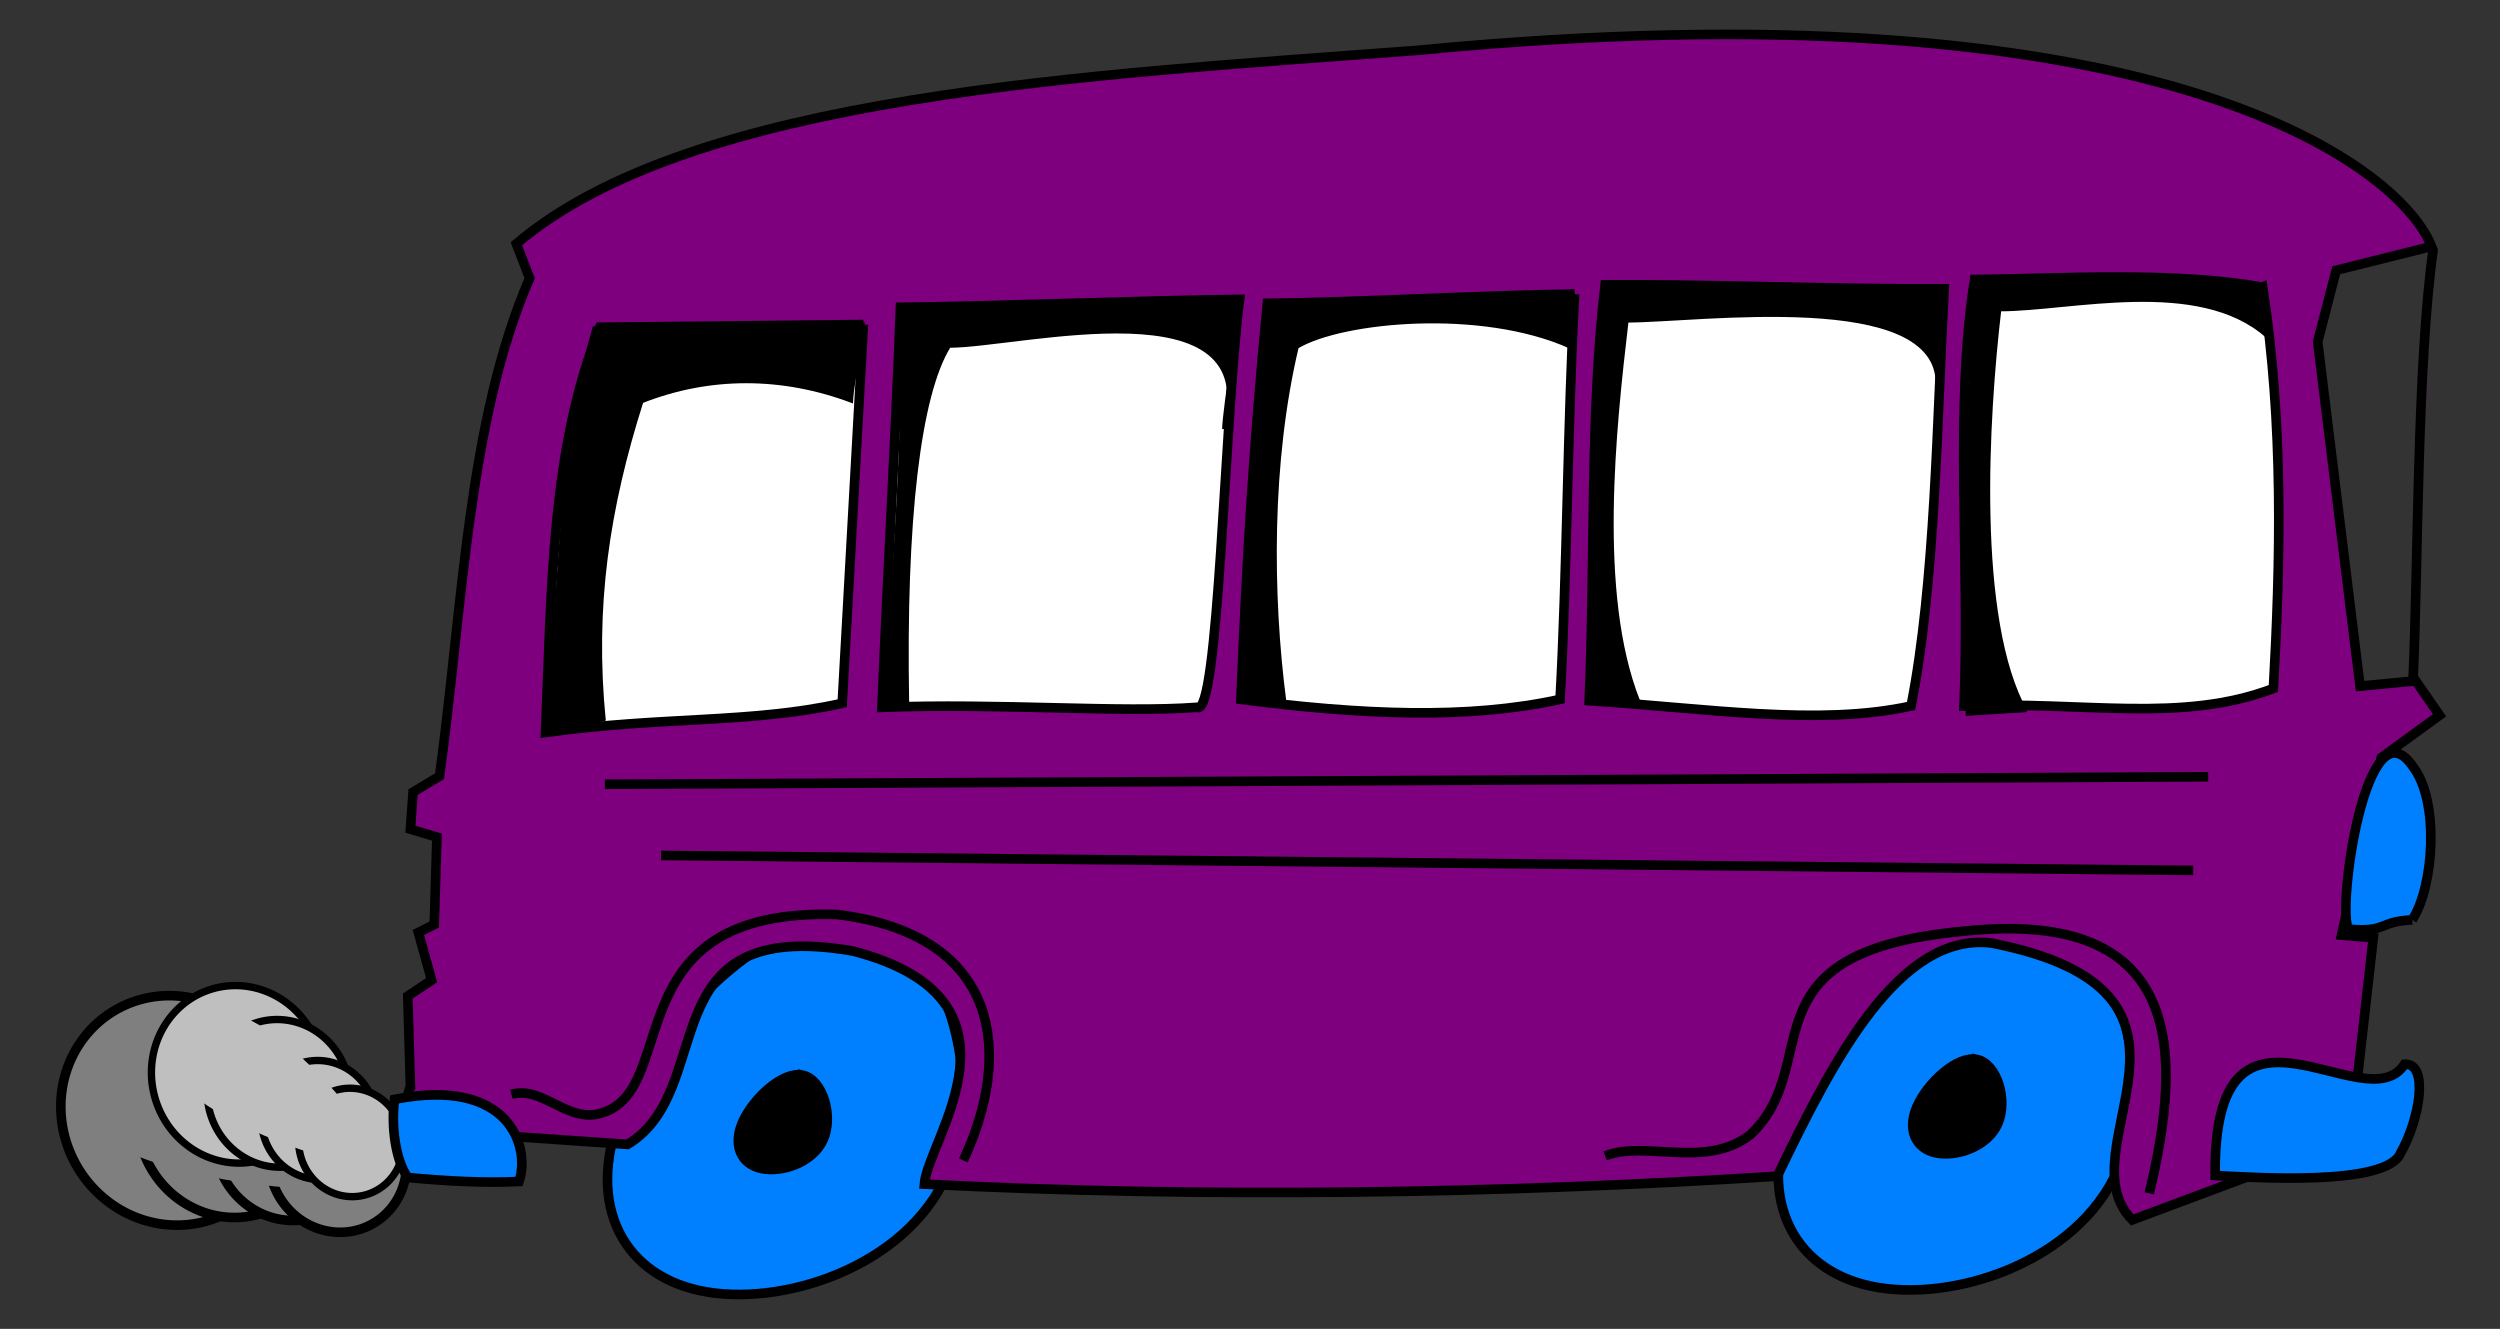 <?xml version="1.0"?><svg width="580.758" height="308.702" xmlns="http://www.w3.org/2000/svg">
 <rect width="100%" height="100%" fill="#333333" stroke="none"/>
 <title>PURPLE SCHOOL BUS</title>

 <g>
  <title>Layer 1</title>
  <g transform="matrix(0.381 -0.214 0.214 0.381 -286.497 -257.191)" id="g17987">
   <path fill="#7f7f7f" stroke="#000000" stroke-width="5.1" stroke-miterlimit="4" id="path16231" d="m133.788,1393.991a59.176,61.566 0 1 1 -0.023,-1.718"/>
   <path fill="#7f7f7f" stroke="#000000" stroke-width="5.1" stroke-miterlimit="4" id="path17106" d="m147.732,1414.48a49.244,51.234 0 1 1 -0.019,-1.43"/>
   <path fill="#7f7f7f" stroke="#000000" stroke-width="5.1" stroke-miterlimit="4" id="path17110" d="m159.943,1439.848a39.68,41.283 0 1 1 -0.015,-1.152"/>
   <path fill="#7f7f7f" stroke="#000000" stroke-width="5.1" stroke-miterlimit="4" id="path17108" d="m173.576,1460.856a36.142,37.602 0 1 1 -0.014,-1.049"/>
   <path fill="#7f7f7f" fill-rule="evenodd" stroke-width="1px" d="m144.25,1442.335c-11.7,-30.523 -38.909,-78.647 -62.674,-90.529c-12.712,-6.356 -51.651,23.046 -46.757,35.814c10.36,27.026 63.757,69.185 92.519,83.566c7.715,3.857 20.466,-19.58 16.912,-28.85z" id="path17112"/>
  </g>
  <g transform="matrix(0.323 -0.092 0.092 0.323 -97.231 -193.82)" id="g17994">
   <path fill="#bfbfbf" stroke="#000000" stroke-width="5.1" stroke-miterlimit="4" id="path17996" d="m133.788,1393.991a59.176,61.566 0 1 1 -0.023,-1.718"/>
   <path fill="#bfbfbf" stroke="#000000" stroke-width="5.1" stroke-miterlimit="4" id="path17998" d="m147.732,1414.48a49.244,51.234 0 1 1 -0.019,-1.43"/>
   <path fill="#bfbfbf" stroke="#000000" stroke-width="5.1" stroke-miterlimit="4" id="path18000" d="m159.943,1439.848a39.68,41.283 0 1 1 -0.015,-1.152"/>
   <path fill="#bfbfbf" stroke="#000000" stroke-width="5.1" stroke-miterlimit="4" id="path18002" d="m173.576,1460.856a36.142,37.602 0 1 1 -0.014,-1.049"/>
   <path fill="#bfbfbf" fill-rule="evenodd" stroke-width="1px" d="m144.25,1442.335c-11.7,-30.523 -38.909,-78.647 -62.674,-90.529c-12.712,-6.356 -51.651,23.046 -46.757,35.814c10.36,27.026 63.757,69.185 92.519,83.566c7.715,3.857 20.466,-19.58 16.912,-28.85z" id="path18004"/>
  </g>
  <path fill="#007fff" fill-rule="evenodd" stroke="#000000" stroke-width="2.231" stroke-miterlimit="4" id="path3979" d="m200.824,213.21c-18.71,-4.025 -46.123,21.865 -55.696,43.513c-9.573,21.648 -1.305,39.053 17.405,43.078c18.71,4.025 47.864,-5.33 57.437,-26.978c9.573,-21.648 -0.435,-55.588 -19.146,-59.612z"/>
  <path fill="#007fff" fill-rule="evenodd" stroke="#000000" stroke-width="2.231" stroke-miterlimit="4" id="path3981" d="m472.811,212.161c-18.71,-4.025 -46.123,21.865 -55.696,43.513c-9.573,21.648 -1.305,39.053 17.405,43.078c18.71,4.025 47.864,-5.33 57.437,-26.978c9.573,-21.648 -0.435,-55.588 -19.146,-59.612z"/>
  <path fill="#7f007f" fill-rule="evenodd" stroke="#000000" stroke-width="2.231" stroke-miterlimit="4" d="m95.342,252.31l-0.615,-20.922l5.538,-3.692l-3.077,-11.077l3.692,-1.846l0.615,-20.307l-6.154,-1.846l0.615,-8.615l6.154,-3.692c5.436,-39.793 6.564,-82.356 20.922,-115.688l-3.077,-8c40.819,-34.665 133.329,-39.178 209.223,-44.921c170.397,-16.472 227.889,26.05 235.684,45.537l-22.153,5.538l-4.307,16.615l9.846,79.997l12.923,-1.231l5.538,8l-13.538,9.846l-9.23,41.229l7.384,0.615l-3.692,32.614l-3.692,14.769l-48.614,18.153c-16.512,-16.717 25.435,-52.819 -32.614,-64.305c-21.538,-2.667 -36.922,27.281 -49.844,54.152c-64.408,4.102 -133.123,5.128 -198.147,1.846c0.82,-10.461 26.691,-42.97 -16.615,-54.152c-47.899,-8.267 -30.973,31.999 -52.306,44.922l-53.537,-3.692l3.077,-9.846zm469.896,-194.345c-3.778,26.55 -3.492,74.183 -4.657,99.544" id="path3961"/>
  <path fill="#000000" fill-rule="evenodd" stroke="#000000" stroke-width="2.231" stroke-miterlimit="4" id="path5731" d="m459.291,246.119c-4.688,-1.008 -11.557,5.479 -13.956,10.903c-2.399,5.424 -0.327,9.785 4.361,10.794c4.688,1.009 11.993,-1.336 14.392,-6.76c2.399,-5.424 -0.109,-13.928 -4.797,-14.937z"/>
  <path fill="#007fff" fill-rule="evenodd" stroke="#000000" stroke-width="2.231" stroke-miterlimit="4" id="path3965" d="m514.594,273.065c-0.513,-48.819 34.973,-11.794 43.998,-25.845c5.743,-0.308 3.487,12.923 -0.923,20.615c-3.077,7.897 -35.076,5.641 -43.075,5.231z"/>
  <path fill="#007fff" fill-rule="evenodd" stroke="#000000" stroke-width="2.231" stroke-miterlimit="4" id="path3967" d="m560.367,213.683c5.128,-7.897 6.256,-27.486 0.308,-35.383c-10.974,-16.615 -17.948,33.537 -15.076,37.537c8.923,0.821 6.769,-1.744 14.769,-2.154z"/>
  <path fill="#ffffff" fill-rule="evenodd" stroke="#000000" stroke-width="2.231" stroke-miterlimit="4" id="path3969" d="m200.569,75.393c-1.641,29.332 -3.282,58.665 -4.923,87.997c-21.435,4.718 -41.332,2.974 -68.921,6.769c1.436,-33.845 1.333,-65.844 12.615,-94.15c20.41,-0.205 40.819,-0.41 61.229,-0.615z"/>
  <path fill="#ffffff" fill-rule="evenodd" stroke="#000000" stroke-width="2.231" stroke-miterlimit="4" id="path3971" d="m287.951,69.547c-3.487,26.871 -4.82,97.432 -9.846,94.766c-18.051,1.333 -45.639,-1.026 -73.228,0c1.436,-33.845 3.179,-62.767 4.308,-92.92c20.41,-0.205 58.357,-1.641 78.766,-1.846z"/>
  <path fill="#ffffff" fill-rule="evenodd" stroke="#000000" stroke-width="2.231" stroke-miterlimit="4" id="path3973" d="m365.794,68.317c-1.641,29.332 -1.744,64.818 -3.384,94.151c-21.435,4.718 -46.255,3.59 -74.151,0c1.436,-33.845 2.872,-57.844 6.154,-91.997c20.41,-0.205 50.973,-1.949 71.382,-2.154z"/>
  <path fill="#ffffff" fill-rule="evenodd" stroke="#000000" stroke-width="2.231" stroke-miterlimit="4" id="path3975" d="m451.637,67.086c-1.641,29.332 -2.051,68.51 -7.692,96.92c-21.435,4.718 -47.486,0.513 -74.767,-1.231c1.436,-33.845 0.103,-65.844 3.692,-96.612c20.41,-0.205 58.357,1.128 78.766,0.923z"/>
  <path fill="#ffffff" fill-rule="evenodd" stroke="#000000" stroke-width="2.231" stroke-miterlimit="4" id="path3977" d="m525.643,66.713c4.886,31.943 4.115,63.886 2.474,93.218c-21.435,8.199 -44.276,2.891 -71.865,4.075c1.436,-33.845 -2.359,-68.921 2.461,-99.073c20.41,-0.205 46.084,-1.931 66.929,1.78z"/>
  <path fill="#000000" fill-rule="evenodd" stroke="#000000" stroke-width="0.437px" id="path6606" d="m140.51,167.393c-4.641,0.29 -9.283,2.119 -13.924,2.409c3.771,-30.749 2.619,-64.267 11.313,-93.785c20.306,-0.29 42.458,-0.58 62.764,-0.87c-0.29,6.092 -2.426,12.184 -2.716,18.275c-16.245,-6.154 -33.105,-6.154 -48.734,0c-7.824,24.657 -11.34,47.468 -8.703,73.972z"/>
  <path fill="#000000" fill-rule="evenodd" stroke="#000000" stroke-width="0.437px" id="path7481" d="m210.986,163.459c-4.641,0.29 -0.668,-0.343 -5.309,-0.053c1.617,-31.057 4.465,-60.883 3.621,-91.939c20.306,-0.29 58.15,-1.196 78.456,-1.486c-0.29,6.092 -3.349,23.568 -3.639,29.66c10.216,-34.153 -47.258,-19.076 -63.503,-19.076c-6.901,11.119 -10.417,40.084 -9.626,82.894z"/>
  <path fill="#000000" fill-rule="evenodd" stroke="#000000" stroke-width="0.437px" id="path7483" d="m298.601,163.002c-4.641,0.29 -5.898,-0.343 -10.54,-0.053c3.771,-30.749 3.235,-61.498 7.006,-92.247c20.306,-0.29 50.458,-1.811 70.764,-2.101c-0.29,6.092 -0.888,6.03 -1.178,12.122c-20.552,-9.23 -52.796,-6.154 -63.195,0c-6.285,26.503 -6.109,57.314 -2.857,82.279z"/>
  <path fill="#000000" fill-rule="evenodd" stroke="#000000" stroke-width="0.437px" id="path7485" d="m380.7,162.607c-4.641,0.29 -7.107,-1.16 -11.748,-0.87c3.771,-30.749 1.015,-64.979 4.786,-95.728c20.306,-0.29 56.97,1.576 77.276,1.286c-0.29,6.092 -0.839,16.119 -1.129,22.211c0.725,-22.627 -55.551,-14.794 -71.796,-14.794c-2.901,24.657 -7.107,63.238 2.611,87.896z"/>
  <path fill="#000000" fill-rule="evenodd" stroke="#000000" stroke-width="0.437px" id="path7487" d="m470.771,165.218c-4.641,0.29 -9.283,0.58 -13.924,0.87c1.16,-30.749 -1.16,-69.765 2.611,-100.514c20.306,-0.29 38.001,-1.45 65.704,0.87c-0.29,6.092 1.596,5.657 1.305,11.748c-15.81,-13.924 -45.543,-6.092 -61.788,-6.092c-2.901,24.657 -5.802,71.941 6.092,93.117z"/>
  <path fill="none" fill-opacity="0.75" fill-rule="evenodd" stroke="#000000" stroke-width="2.231" stroke-miterlimit="4" id="path9237" d="m499.272,277.216c7.76,-32.272 8.557,-66.284 -42.86,-60.918c-52.723,4.786 -32.127,30.791 -49.822,47.325c-10.588,8.05 -24.222,1.191 -33.722,4.89"/>
  <path fill="none" fill-opacity="0.75" fill-rule="evenodd" stroke="#000000" stroke-width="2.231" stroke-miterlimit="4" id="path9241" d="m512.979,180.447l-372.469,1.74"/>
  <path fill="none" fill-opacity="0.75" fill-rule="evenodd" stroke="#000000" stroke-width="2.231" stroke-miterlimit="4" id="path9243" d="m509.498,202.203l-355.934,-3.481"/>
  <path fill="none" fill-opacity="0.75" fill-rule="evenodd" stroke="#000000" stroke-width="2.231" stroke-miterlimit="4" id="path9239" d="m223.781,269.573c11.438,-24.376 9.126,-52.361 -29.281,-57.129c-52.476,-1.666 -35.961,40.757 -54.817,46.123c-7.832,2.466 -13.489,-6.382 -20.886,-4.351"/>
  <path fill="#000000" fill-rule="evenodd" stroke="#000000" stroke-width="2.231" stroke-miterlimit="4" id="path5729" d="m186.466,249.759c-4.688,-1.008 -11.557,5.479 -13.956,10.903c-2.399,5.424 -0.327,9.785 4.361,10.794c4.688,1.009 11.993,-1.336 14.392,-6.76c2.399,-5.424 -0.109,-13.928 -4.797,-14.937z"/>
  <path fill="#007fff" fill-rule="evenodd" stroke="#000000" stroke-width="2.231" stroke-miterlimit="4" id="path3963" d="m120.572,274.463c2.667,-7.897 -2.051,-24.409 -28.922,-19.076c-0.82,6.154 0.205,14.153 3.077,18.153c8.923,0.821 17.846,1.333 25.845,0.923z"/>
 </g>
</svg>